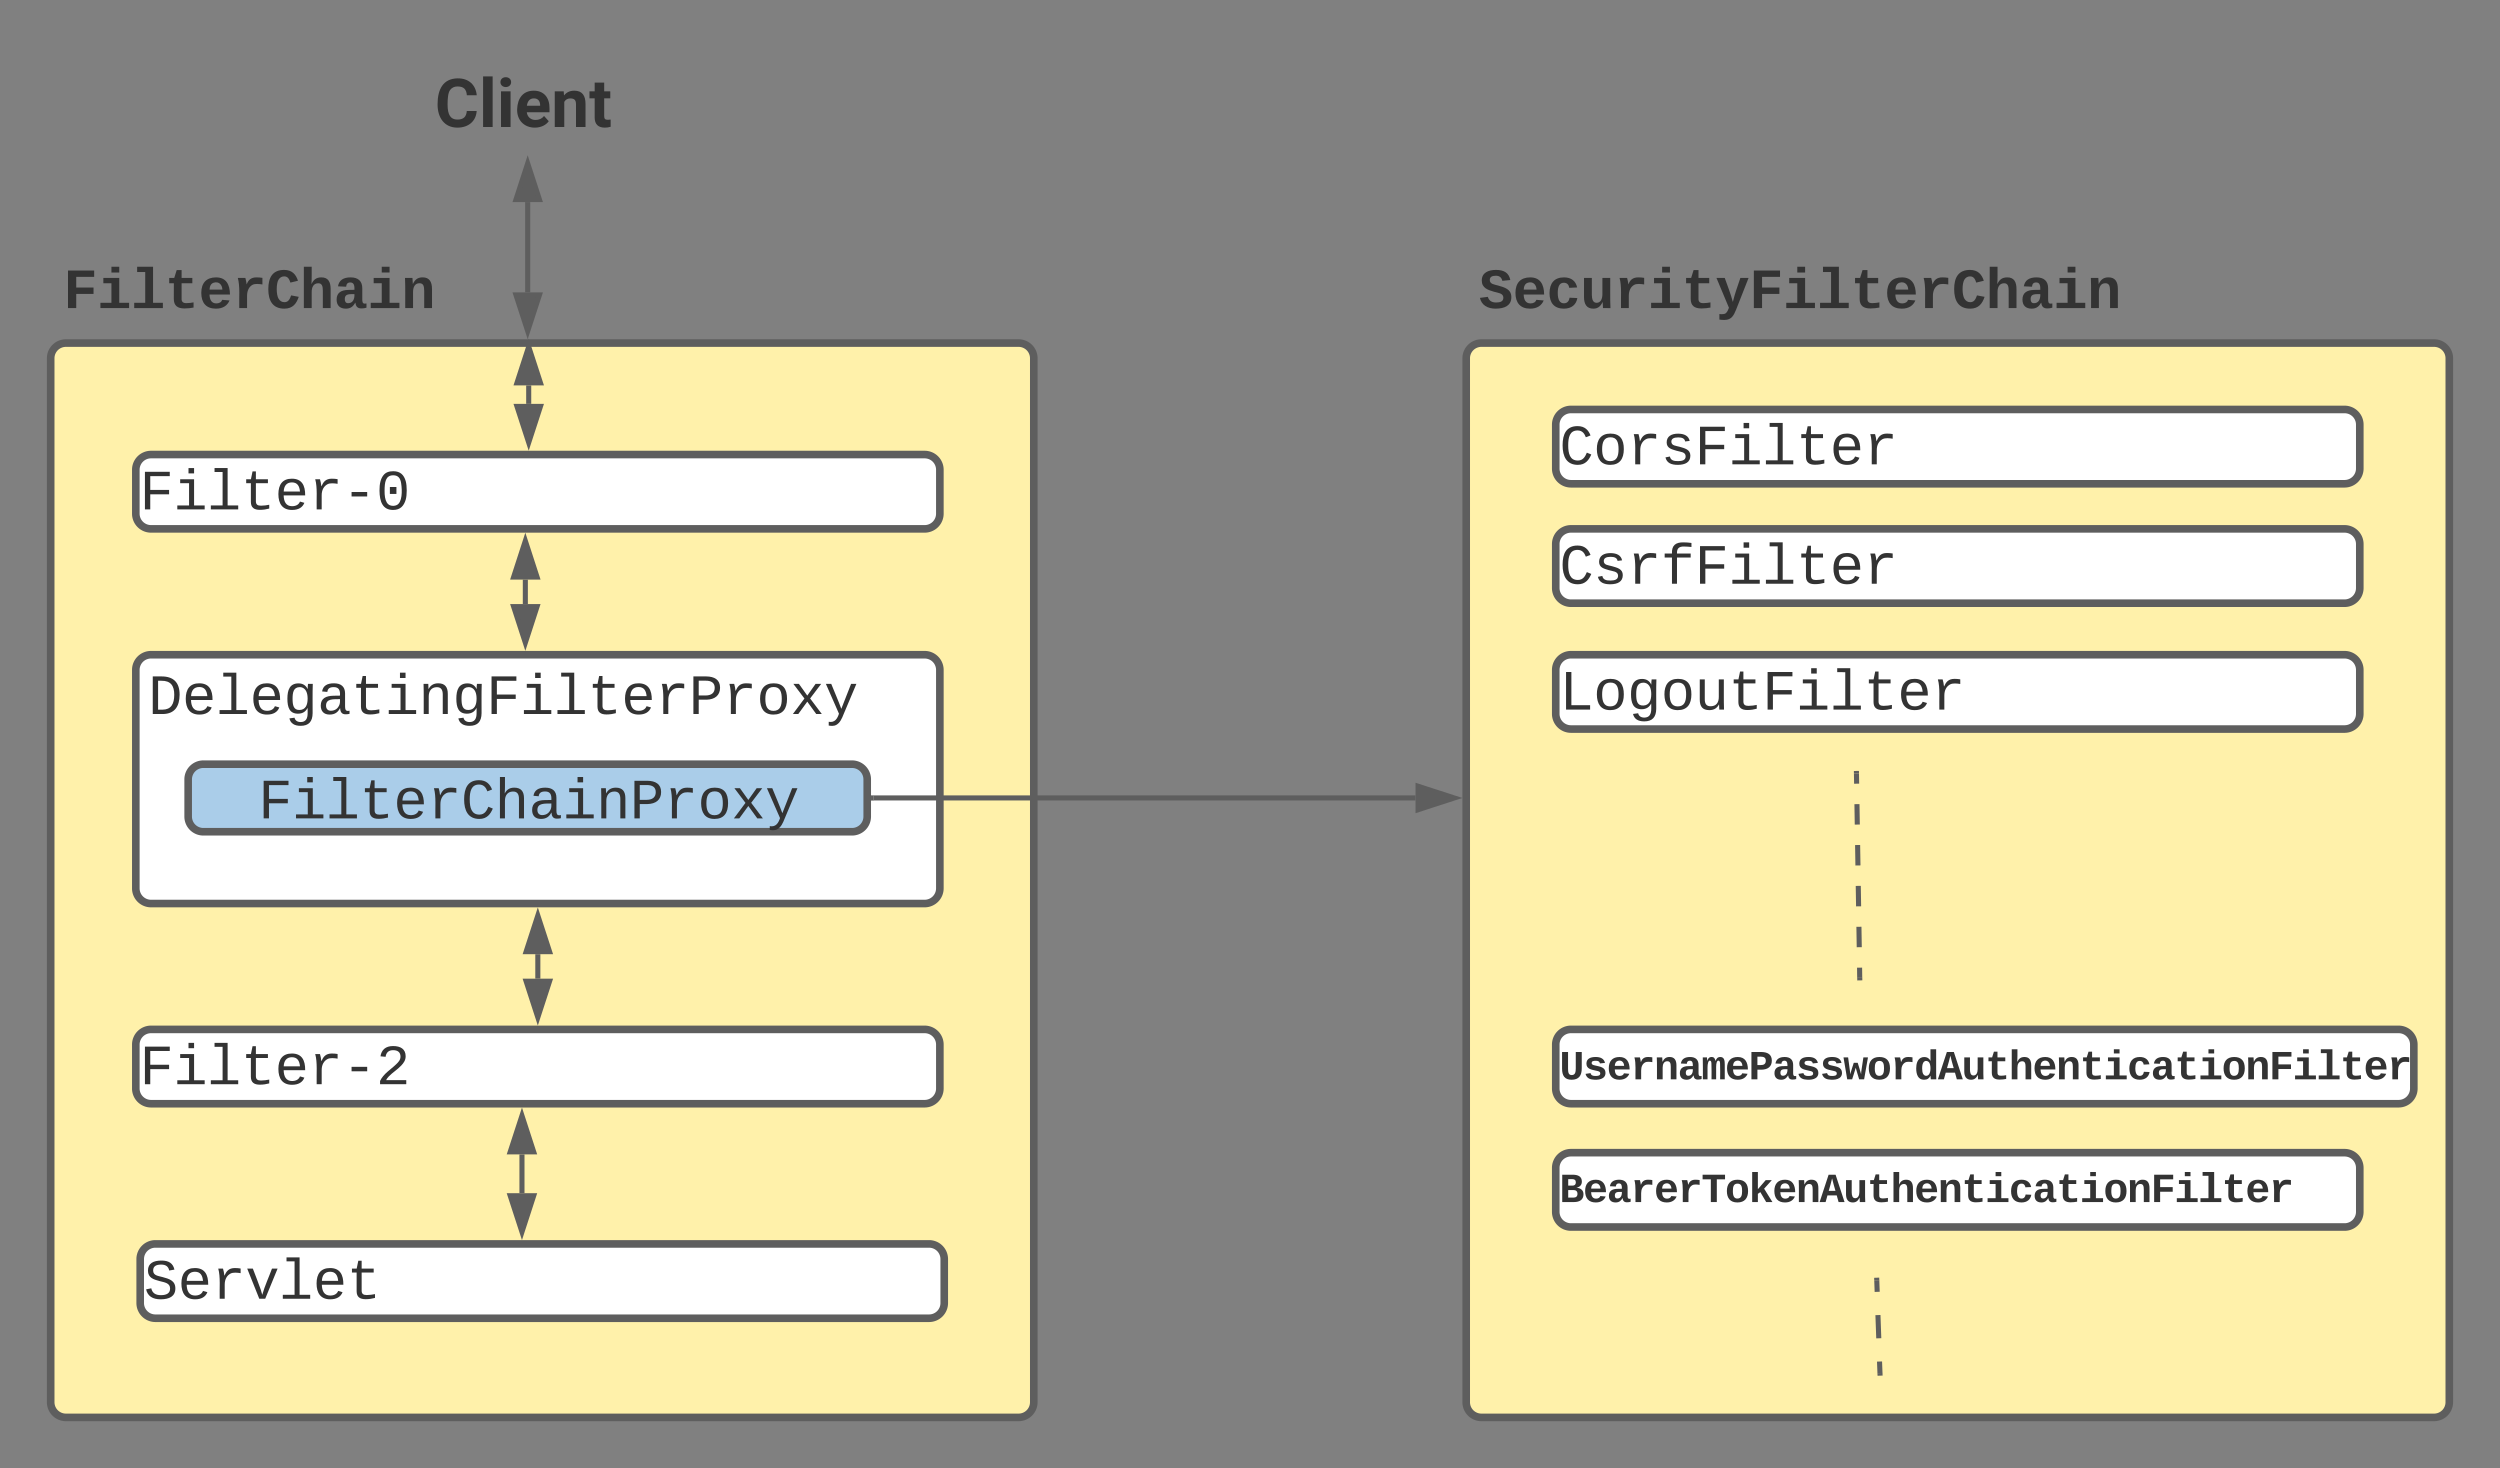 <svg xmlns="http://www.w3.org/2000/svg" xmlns:xlink="http://www.w3.org/1999/xlink" xmlns:lucid="lucid" width="986.67" height="579.4"><rect width="100%" height="100%" fill="#808080" stroke="none"/><g transform="translate(-570.267 42.4)" lucid:page-tab-id="0_0"><path d="M590.27 99a6 6 0 0 1 6-6h376a6 6 0 0 1 6 6v412a6 6 0 0 1-6 6h-376a6 6 0 0 1-6-6z" stroke="#5e5e5e" stroke-width="3" fill="#fff1aa"/><path d="M623.87 143a6 6 0 0 1 6-6H935.2a6 6 0 0 1 6 6v17.33a6 6 0 0 1-6 6H629.87a6 6 0 0 1-6-6z" stroke="#5e5e5e" stroke-width="3" fill="#fff"/><use xlink:href="#a" transform="matrix(1,0,0,1,625.333,138.467) translate(0 20.177)"/><path d="M736.84-16.4a6 6 0 0 1 6-6h71.38a6 6 0 0 1 6 6v29.26a6 6 0 0 1-6 6h-71.38a6 6 0 0 1-6-6z" fill="none"/><use xlink:href="#b" transform="matrix(1,0,0,1,741.843,-17.4) translate(0 25.115)"/><path d="M590.27 58.78a6 6 0 0 1 6-6H770.3a6 6 0 0 1 6 6V87a6 6 0 0 1-6 6H596.27a6 6 0 0 1-6-6z" fill="none"/><use xlink:href="#c" transform="matrix(1,0,0,1,595.267,57.782) translate(0 21.414)"/><path d="M623.87 222a6 6 0 0 1 6-6H935.2a6 6 0 0 1 6 6v86.2a6 6 0 0 1-6 6H629.87a6 6 0 0 1-6-6z" stroke="#5e5e5e" stroke-width="3" fill="#fff"/><use xlink:href="#d" transform="matrix(1,0,0,1,628.777,220.91) translate(0 18.49)"/><path d="M644.53 265.2a6 6 0 0 1 6-6h256a6 6 0 0 1 6 6v14.67a6 6 0 0 1-6 6h-256a6 6 0 0 1-6-6z" stroke="#5e5e5e" stroke-width="3" fill="#aacde9"/><use xlink:href="#e" transform="matrix(1,0,0,1,645.867,260.533) translate(26.321 20.052)"/><path d="M623.87 369.87a6 6 0 0 1 6-6H935.2a6 6 0 0 1 6 6v17.33a6 6 0 0 1-6 6H629.87a6 6 0 0 1-6-6z" stroke="#5e5e5e" stroke-width="3" fill="#fff"/><use xlink:href="#f" transform="matrix(1,0,0,1,625.333,365.333) translate(0 20.177)"/><path d="M625.6 454.53a6 6 0 0 1 6-6h305.33a6 6 0 0 1 6 6v17.34a6 6 0 0 1-6 6H631.6a6 6 0 0 1-6-6z" stroke="#5e5e5e" stroke-width="3" fill="#fff"/><use xlink:href="#g" transform="matrix(1,0,0,1,627.067,450) translate(0 20.177)"/><path d="M778.93 109.7v7.3" stroke="#5e5e5e" stroke-width="2" stroke-linejoin="round" fill="none"/><path d="M778.93 94.44l4.64 14.26h-9.27zM778.93 132.26L774.3 118h9.27z" stroke="#5e5e5e" stroke-width="2" fill="#5e5e5e"/><path d="M777.6 186.34V196" stroke="#5e5e5e" stroke-width="2" stroke-linejoin="round" fill="none"/><path d="M777.6 171.07l4.63 14.27h-9.26zM777.6 211.26L772.97 197h9.26z" stroke="#5e5e5e" stroke-width="2" fill="#5e5e5e"/><path d="M782.53 343.86v-9.66" stroke="#5e5e5e" stroke-width="2" stroke-linejoin="round" fill="none"/><path d="M782.53 359.13l-4.63-14.27h9.27zM782.53 318.94l4.64 14.26h-9.27z" stroke="#5e5e5e" stroke-width="2" fill="#5e5e5e"/><path d="M776.27 428.53V413.2" stroke="#5e5e5e" stroke-width="2" stroke-linejoin="round" fill="none"/><path d="M776.27 443.8l-4.64-14.27h9.27zM776.27 397.94l4.63 14.26h-9.27z" stroke="#5e5e5e" stroke-width="2" fill="#5e5e5e"/><path d="M778.53 37.36V73" stroke="#5e5e5e" stroke-width="2" stroke-linejoin="round" fill="none"/><path d="M778.53 22.1l4.64 14.26h-9.27zM778.53 88.26L773.9 74h9.27z" stroke="#5e5e5e" stroke-width="2" fill="#5e5e5e"/><path d="M1148.93 99a6 6 0 0 1 6-6h376a6 6 0 0 1 6 6v412a6 6 0 0 1-6 6h-376a6 6 0 0 1-6-6z" stroke="#5e5e5e" stroke-width="3" fill="#fff1aa"/><path d="M1148.93 58.78a6 6 0 0 1 6-6h251.4a6 6 0 0 1 6 6V87a6 6 0 0 1-6 6h-251.4a6 6 0 0 1-6-6z" fill="none"/><use xlink:href="#h" transform="matrix(1,0,0,1,1153.933,57.782) translate(0 21.414)"/><path d="M1184.27 125.2a6 6 0 0 1 6-6h305.33a6 6 0 0 1 6 6v17.33a6 6 0 0 1-6 6h-305.33a6 6 0 0 1-6-6z" stroke="#5e5e5e" stroke-width="3" fill="#fff"/><use xlink:href="#i" transform="matrix(1,0,0,1,1185.733,120.667) translate(0 20.177)"/><path d="M1184.27 172.33a6 6 0 0 1 6-6h305.33a6 6 0 0 1 6 6v17.34a6 6 0 0 1-6 6h-305.33a6 6 0 0 1-6-6z" stroke="#5e5e5e" stroke-width="3" fill="#fff"/><use xlink:href="#j" transform="matrix(1,0,0,1,1185.733,167.8) translate(0 20.177)"/><path d="M1184.27 222a6 6 0 0 1 6-6h305.33a6 6 0 0 1 6 6v17.33a6 6 0 0 1-6 6h-305.33a6 6 0 0 1-6-6z" stroke="#5e5e5e" stroke-width="3" fill="#fff"/><use xlink:href="#k" transform="matrix(1,0,0,1,1185.733,217.467) translate(0 20.177)"/><path d="M1184.27 369.87a6 6 0 0 1 6-6h326.66a6 6 0 0 1 6 6v17.33a6 6 0 0 1-6 6h-326.66a6 6 0 0 1-6-6z" stroke="#5e5e5e" stroke-width="3" fill="#fff"/><use xlink:href="#l" transform="matrix(1,0,0,1,1185.733,365.333) translate(0 18.247)"/><path d="M1184.27 418.53a6 6 0 0 1 6-6h305.33a6 6 0 0 1 6 6v17.34a6 6 0 0 1-6 6h-305.33a6 6 0 0 1-6-6z" stroke="#5e5e5e" stroke-width="3" fill="#fff"/><use xlink:href="#m" transform="matrix(1,0,0,1,1185.733,414) translate(0 18.013)"/><path d="M1302.95 262.87l.07 4.03m.13 8.07l.13 8.06m.13 8.07l.13 8.07m.13 8.06l.13 8.07m.13 8.07l.13 8.06m.13 8.07l.05 4.03" stroke="#5e5e5e" stroke-width="2" stroke-linejoin="round" fill="none"/><path d="M1302.95 262.9l-.02-1.03M1304.25 343.5l.02 1.03" stroke="#5e5e5e" stroke-width="2" fill="none"/><path d="M1310.97 462.87l.16 4.58m.3 9.17l.33 9.16m.3 9.17l.17 4.58" stroke="#5e5e5e" stroke-width="2" stroke-linejoin="round" fill="none"/><path d="M1310.97 462.9l-.04-1.03M1312.23 499.5l.04 1.03M915.03 272.53h213.9" stroke="#5e5e5e" stroke-width="2" fill="none"/><path d="M915.06 273.53h-1.03v-2h1.03z" stroke="#5e5e5e" stroke-width=".05" fill="#5e5e5e"/><path d="M1144.2 272.53l-14.27 4.64v-9.27z" stroke="#5e5e5e" stroke-width="2" fill="#5e5e5e"/><defs><path fill="#333" d="M385-1193v494h676v158H385V0H194v-1349h891v156H385" id="n"/><path fill="#333" d="M745-142h380V0H143v-142h422v-798H246v-142h499v940zM545-1292v-192h200v192H545" id="o"/><path fill="#333" d="M736-142h380V0H134v-142h422v-1200H267v-142h469v1342" id="p"/><path fill="#333" d="M682 16c-209 0-323-80-324-285v-671H190v-142h170l58-282h120v282h432v142H538v652c2 114 60 155 182 155 106 0 209-16 297-34v137C921-4 806 16 682 16" id="q"/><path fill="#333" d="M617-1102c355 0 481 238 477 599H322c5 222 84 388 301 388 144 0 244-59 284-166l158 45C1002-72 854 20 623 20c-342 0-490-220-490-568 0-346 151-554 484-554zm291 461c-18-192-90-328-289-328-194 0-287 128-295 328h584" id="r"/><path fill="#333" d="M839-1102c70 0 148 7 206 17v167c-112-18-268-36-363 15-129 69-208 203-208 395V0H294c-10-367 32-789-52-1082h171c21 75 41 161 48 250h5c67-152 152-270 373-270" id="s"/><path fill="#333" d="M334-464v-160h560v160H334" id="t"/><path fill="#333" d="M1065-1013c47 164 49 500-1 665C999-130 875 20 611 20c-377 0-484-300-487-695-2-245 41-425 141-551 77-98 191-144 352-144 261 0 386 140 448 357zM741-155c199-92 203-504 159-785-26-168-96-284-283-284-281 0-308 256-311 549-2 181 18 324 80 428 46 77 115 118 227 120 47 0 90-10 128-28zM496-555v-249h235v249H496" id="u"/><g id="a"><use transform="matrix(0.011,0,0,0.011,0,0)" xlink:href="#n"/><use transform="matrix(0.011,0,0,0.011,13.336,0)" xlink:href="#o"/><use transform="matrix(0.011,0,0,0.011,26.671,0)" xlink:href="#p"/><use transform="matrix(0.011,0,0,0.011,40.007,0)" xlink:href="#q"/><use transform="matrix(0.011,0,0,0.011,53.342,0)" xlink:href="#r"/><use transform="matrix(0.011,0,0,0.011,66.678,0)" xlink:href="#s"/><use transform="matrix(0.011,0,0,0.011,80.013,0)" xlink:href="#t"/><use transform="matrix(0.011,0,0,0.011,93.349,0)" xlink:href="#u"/></g><path fill="#333" d="M687-225c189-1 272-84 286-260h300c-19 311-251 505-586 505C296 20 86-277 86-686c0-466 174-782 605-790 340-6 557 198 584 514H975c-15-183-92-268-284-268-100 0-173 38-225 108-63 84-76 264-76 443 0 157 24 272 72 345s122 109 225 109" id="v"/><path fill="#333" d="M416 0H126v-1536h290V0" id="w"/><path fill="#333" d="M416 0H126v-1082h290V0zM271-1212c-92 0-162-61-162-150s68-149 162-149c93 0 162 60 162 149s-70 150-162 150" id="x"/><path fill="#333" d="M1031-175C952-60 797 20 609 20 287 20 60-206 72-543c12-330 180-559 505-559 309 0 482 214 477 537v118H365c15 134 115 234 263 234 111 0 198-40 261-121zM770-644c5-139-62-226-194-224-130 1-191 97-208 224h402" id="y"/><path fill="#333" d="M750-692c-1-124-48-174-173-175-81 0-142 35-183 104V0H105v-1082h272l9 125c77-97 181-145 311-145 244 0 342 151 342 403V0H750v-692" id="z"/><path fill="#333" d="M457-330c2 83 25 111 111 112 32 0 60-2 85-7V-6c-57 17-115 26-175 26-203 0-310-102-310-307v-583H10v-212h158v-266h289v266h185v212H457v540" id="A"/><g id="b"><use transform="matrix(0.013,0,0,0.013,0,0)" xlink:href="#v"/><use transform="matrix(0.013,0,0,0.013,17.448,0)" xlink:href="#w"/><use transform="matrix(0.013,0,0,0.013,24.518,0)" xlink:href="#x"/><use transform="matrix(0.013,0,0,0.013,31.589,0)" xlink:href="#y"/><use transform="matrix(0.013,0,0,0.013,46.003,0)" xlink:href="#z"/><use transform="matrix(0.013,0,0,0.013,60.938,0)" xlink:href="#A"/></g><path fill="#333" d="M462-1121v384h621v228H462V0H167v-1349h939v228H462" id="B"/><path fill="#333" d="M794-190h353V0H118v-190h395v-702H223v-190h571v892zM513-1277v-207h281v207H513" id="C"/><path fill="#333" d="M794-190h353V0H118v-190h395v-1104H223v-190h571v1294" id="D"/><path fill="#333" d="M711 13c-250 0-386-99-385-349l2-556H161v-190h181l88-282h176v282h385v190H606v530c-10 130 45 186 174 184 91-2 176-11 255-27v186C933-1 833 13 711 13" id="E"/><path fill="#333" d="M1113-274C1038-96 884 20 626 20c-352 0-526-209-526-566 0-358 185-556 530-556 358 0 496 251 499 615H395c5 180 68 319 245 319 102 0 186-45 208-129zM857-663c-6-177-128-307-315-247-94 30-141 121-145 247h460" id="F"/><path fill="#333" d="M875-1102c70 0 148 7 206 17v237c-110-17-267-37-359 15-123 69-192 207-192 395V0H250c-10-367 32-789-52-1082h271c19 69 36 149 46 228h4c52-151 151-250 356-248" id="G"/><path fill="#333" d="M872-915c-35-112-84-223-220-223-91 0-156 41-204 116-89 137-87 550 2 688 51 79 116 122 209 122 150 0 197-126 240-244l273 52C1094-168 961 20 656 20 239 20 80-262 80-681c0-418 154-689 568-689 289 0 425 167 496 389" id="H"/><path fill="#333" d="M424-1484c-2 206 5 424-8 618h4c67-145 160-234 348-236 251-3 335 167 336 416V0H824v-621c0-150-23-276-173-270-163 7-227 142-227 312V0H143v-1484h281" id="I"/><path fill="#333" d="M775-193C708-75 621 20 439 20 226 20 106-93 106-306c0-251 170-341 417-346l223-4c4-143-12-264-148-264-103 0-141 58-150 153l-293-14c37-219 194-321 455-321 263 0 418 130 417 390v392c1 84 5 161 89 160 21 0 42-2 62-6v152c-57 15-108 27-180 26-145 0-202-73-217-205h-6zm-256 17c168 0 234-139 227-325-166 4-347-25-347 173 0 94 33 152 120 152" id="J"/><path fill="#333" d="M768-1103c247 0 336 167 336 416V0H824v-619c-3-164-24-273-171-273-164 0-229 142-229 312V0H143c-4-359 9-736-8-1082h268c7 63 12 146 13 215h4c67-145 160-236 348-236" id="K"/><g id="c"><use transform="matrix(0.011,0,0,0.011,0,0)" xlink:href="#B"/><use transform="matrix(0.011,0,0,0.011,13.336,0)" xlink:href="#C"/><use transform="matrix(0.011,0,0,0.011,26.671,0)" xlink:href="#D"/><use transform="matrix(0.011,0,0,0.011,40.007,0)" xlink:href="#E"/><use transform="matrix(0.011,0,0,0.011,53.342,0)" xlink:href="#F"/><use transform="matrix(0.011,0,0,0.011,66.678,0)" xlink:href="#G"/><use transform="matrix(0.011,0,0,0.011,80.013,0)" xlink:href="#H"/><use transform="matrix(0.011,0,0,0.011,93.349,0)" xlink:href="#I"/><use transform="matrix(0.011,0,0,0.011,106.684,0)" xlink:href="#J"/><use transform="matrix(0.011,0,0,0.011,120.02,0)" xlink:href="#C"/><use transform="matrix(0.011,0,0,0.011,133.355,0)" xlink:href="#K"/></g><path fill="#333" d="M473-1349c438-1 655 221 652 661C1122-268 945-8 532 0H162v-1349h311zm42 1193c308-4 416-205 418-532 2-330-131-509-459-505H353v1037h162" id="L"/><path fill="#333" d="M1048-32c-2 300-135 456-433 456-222-1-358-88-400-267l184-25c22 99 100 157 222 156 184-2 248-125 248-315 0-64 3-133-2-194C807-100 706-13 524-12c-306 0-381-228-381-537 0-318 85-550 400-550 164 0 271 83 325 202h3c1-60 3-134 12-185h171c-13 339-4 702-6 1050zM585-145c210-8 284-178 284-406 0-192-52-331-177-392-33-16-69-22-104-22-223 2-259 184-259 414 0 229 31 415 256 406" id="M"/><path fill="#333" d="M1000-272c3 95 12 159 101 161 21 0 41-3 59-7V-6c-44 10-86 16-139 16-141 2-191-84-197-217h-6C748-76 648 20 446 20c-207 0-318-120-318-322 0-266 194-348 454-354l236-4c12-191-40-305-222-305-140 0-220 47-232 172l-188-17c33-204 181-292 423-292 255 0 401 118 401 364v466zm-683-27c0 109 63 184 175 182 166-3 259-96 306-217 24-65 20-120 20-200-232 7-501-28-501 235" id="N"/><path fill="#333" d="M706-1102c241 0 344 136 343 381V0H868v-695c1-168-57-273-220-268-190 6-283 138-283 336V0H185c-3-360 6-732-6-1082h170c4 54 7 126 8 185h3c63-121 164-204 346-205" id="O"/><path fill="#333" d="M622-1349c296 4 497 117 497 404 0 282-193 424-485 431H353V0H162v-1349h460zm-15 684c195-3 320-88 320-277 0-184-129-255-328-254H353v531h254" id="P"/><path fill="#333" d="M615-1102c343 0 484 203 482 560-1 347-147 562-488 562-336 0-475-219-479-562-4-349 156-560 485-560zm-8 989c240 0 301-180 301-429 0-245-55-427-290-427-236 0-299 181-299 427 0 243 61 429 288 429" id="Q"/><path fill="#333" d="M932 0L611-444 288 0H94l415-556-397-526h199l300 421 298-421h201L713-558 1133 0H932" id="R"/><path fill="#333" d="M168 279c222 39 310-114 368-290L66-1082h192c120 299 249 590 362 896 115-301 235-597 351-896h190L705 0c-65 164-130 320-275 396-67 36-177 35-262 18V279" id="S"/><g id="d"><use transform="matrix(0.011,0,0,0.011,0,0)" xlink:href="#L"/><use transform="matrix(0.011,0,0,0.011,13.336,0)" xlink:href="#r"/><use transform="matrix(0.011,0,0,0.011,26.671,0)" xlink:href="#p"/><use transform="matrix(0.011,0,0,0.011,40.007,0)" xlink:href="#r"/><use transform="matrix(0.011,0,0,0.011,53.342,0)" xlink:href="#M"/><use transform="matrix(0.011,0,0,0.011,66.678,0)" xlink:href="#N"/><use transform="matrix(0.011,0,0,0.011,80.013,0)" xlink:href="#q"/><use transform="matrix(0.011,0,0,0.011,93.349,0)" xlink:href="#o"/><use transform="matrix(0.011,0,0,0.011,106.684,0)" xlink:href="#O"/><use transform="matrix(0.011,0,0,0.011,120.02,0)" xlink:href="#M"/><use transform="matrix(0.011,0,0,0.011,133.355,0)" xlink:href="#n"/><use transform="matrix(0.011,0,0,0.011,146.691,0)" xlink:href="#o"/><use transform="matrix(0.011,0,0,0.011,160.026,0)" xlink:href="#p"/><use transform="matrix(0.011,0,0,0.011,173.362,0)" xlink:href="#q"/><use transform="matrix(0.011,0,0,0.011,186.697,0)" xlink:href="#r"/><use transform="matrix(0.011,0,0,0.011,200.033,0)" xlink:href="#s"/><use transform="matrix(0.011,0,0,0.011,213.368,0)" xlink:href="#P"/><use transform="matrix(0.011,0,0,0.011,226.704,0)" xlink:href="#s"/><use transform="matrix(0.011,0,0,0.011,240.039,0)" xlink:href="#Q"/><use transform="matrix(0.011,0,0,0.011,253.375,0)" xlink:href="#R"/><use transform="matrix(0.011,0,0,0.011,266.71,0)" xlink:href="#S"/></g><path fill="#333" d="M650-1214c-281 0-336 244-336 533 0 295 60 546 347 546 188 0 263-142 322-282l159 65C1058-155 935 20 659 20c-401 0-546-295-546-701 0-407 135-689 536-689 264 0 391 146 466 335l-168 65c-47-129-127-244-297-244" id="T"/><path fill="#333" d="M648-963c-190 6-283 138-283 336V0H185v-1484h181c-2 197 6 404-9 587h3c62-120 159-205 339-205 242 0 351 135 350 381V0H868v-695c1-168-57-273-220-268" id="U"/><g id="e"><use transform="matrix(0.011,0,0,0.011,0,0)" xlink:href="#n"/><use transform="matrix(0.011,0,0,0.011,13.336,0)" xlink:href="#o"/><use transform="matrix(0.011,0,0,0.011,26.671,0)" xlink:href="#p"/><use transform="matrix(0.011,0,0,0.011,40.007,0)" xlink:href="#q"/><use transform="matrix(0.011,0,0,0.011,53.342,0)" xlink:href="#r"/><use transform="matrix(0.011,0,0,0.011,66.678,0)" xlink:href="#s"/><use transform="matrix(0.011,0,0,0.011,80.013,0)" xlink:href="#T"/><use transform="matrix(0.011,0,0,0.011,93.349,0)" xlink:href="#U"/><use transform="matrix(0.011,0,0,0.011,106.684,0)" xlink:href="#N"/><use transform="matrix(0.011,0,0,0.011,120.02,0)" xlink:href="#o"/><use transform="matrix(0.011,0,0,0.011,133.355,0)" xlink:href="#O"/><use transform="matrix(0.011,0,0,0.011,146.691,0)" xlink:href="#P"/><use transform="matrix(0.011,0,0,0.011,160.026,0)" xlink:href="#s"/><use transform="matrix(0.011,0,0,0.011,173.362,0)" xlink:href="#Q"/><use transform="matrix(0.011,0,0,0.011,186.697,0)" xlink:href="#R"/><use transform="matrix(0.011,0,0,0.011,200.033,0)" xlink:href="#S"/></g><path fill="#333" d="M611-1370c266 0 451 106 451 368 0 147-77 243-154 327-132 144-316 255-451 395-42 44-75 87-96 134h723V0H144v-117c124-264 387-411 582-603 73-72 151-147 151-271 0-161-104-231-266-231-163 0-249 90-268 238l-184-17c35-233 185-369 452-369" id="V"/><g id="f"><use transform="matrix(0.011,0,0,0.011,0,0)" xlink:href="#n"/><use transform="matrix(0.011,0,0,0.011,13.336,0)" xlink:href="#o"/><use transform="matrix(0.011,0,0,0.011,26.671,0)" xlink:href="#p"/><use transform="matrix(0.011,0,0,0.011,40.007,0)" xlink:href="#q"/><use transform="matrix(0.011,0,0,0.011,53.342,0)" xlink:href="#r"/><use transform="matrix(0.011,0,0,0.011,66.678,0)" xlink:href="#s"/><use transform="matrix(0.011,0,0,0.011,80.013,0)" xlink:href="#t"/><use transform="matrix(0.011,0,0,0.011,93.349,0)" xlink:href="#V"/></g><path fill="#333" d="M614-1226c-167 1-283 53-283 213 0 183 186 193 334 234 230 63 463 120 463 409 0 286-219 387-518 390C309 23 131-98 79-338l185-37c34 165 149 248 351 246 184-2 324-58 324-238 0-203-207-221-372-266-210-57-422-111-422-377 0-267 201-356 470-360 279-5 430 101 480 324l-188 33c-28-141-121-215-293-213" id="W"/><path fill="#333" d="M715 0H502L69-1082h202c94 253 197 500 285 758 19 57 36 126 52 183 96-335 234-626 350-941h201" id="X"/><g id="g"><use transform="matrix(0.011,0,0,0.011,0,0)" xlink:href="#W"/><use transform="matrix(0.011,0,0,0.011,13.336,0)" xlink:href="#r"/><use transform="matrix(0.011,0,0,0.011,26.671,0)" xlink:href="#s"/><use transform="matrix(0.011,0,0,0.011,40.007,0)" xlink:href="#X"/><use transform="matrix(0.011,0,0,0.011,53.342,0)" xlink:href="#p"/><use transform="matrix(0.011,0,0,0.011,66.678,0)" xlink:href="#r"/><use transform="matrix(0.011,0,0,0.011,80.013,0)" xlink:href="#q"/></g><path fill="#333" d="M609-1161c-125 0-218 36-218 153 0 149 166 161 290 196 235 67 484 129 484 421 0 300-239 408-554 411C302 23 93-114 38-367l285-37c32 128 131 205 296 203 143-2 259-31 259-173 0-164-197-172-333-212-218-64-441-131-441-405 0-276 231-379 511-379 299 0 463 114 513 363l-286 29c-28-115-96-183-233-183" id="Y"/><path fill="#333" d="M1109-360C1066-122 902 20 624 20c-347 0-514-209-514-555 0-353 168-567 518-567 270 0 425 136 473 361l-283 14c-16-106-75-183-196-182-75 0-130 31-165 93s-52 152-52 270c0 249 74 374 221 374 120 0 188-82 201-201" id="Z"/><path fill="#333" d="M471 20c-247 0-336-169-336-415v-687h281v607c4 148 31 285 172 285 152 0 207-150 207-312v-580h281c4 359-9 736 8 1082H816c-7-63-11-146-12-215h-5C736-76 644 20 471 20" id="aa"/><path fill="#333" d="M143 212c82 12 185 12 233-31 50-45 83-117 110-192L38-1082h297c100 284 211 557 291 861 72-305 176-578 270-861h294L742 57c-80 192-156 368-417 368-60 0-131-4-182-13V212" id="ab"/><g id="h"><use transform="matrix(0.011,0,0,0.011,0,0)" xlink:href="#Y"/><use transform="matrix(0.011,0,0,0.011,13.336,0)" xlink:href="#F"/><use transform="matrix(0.011,0,0,0.011,26.671,0)" xlink:href="#Z"/><use transform="matrix(0.011,0,0,0.011,40.007,0)" xlink:href="#aa"/><use transform="matrix(0.011,0,0,0.011,53.342,0)" xlink:href="#G"/><use transform="matrix(0.011,0,0,0.011,66.678,0)" xlink:href="#C"/><use transform="matrix(0.011,0,0,0.011,80.013,0)" xlink:href="#E"/><use transform="matrix(0.011,0,0,0.011,93.349,0)" xlink:href="#ab"/><use transform="matrix(0.011,0,0,0.011,106.684,0)" xlink:href="#B"/><use transform="matrix(0.011,0,0,0.011,120.02,0)" xlink:href="#C"/><use transform="matrix(0.011,0,0,0.011,133.355,0)" xlink:href="#D"/><use transform="matrix(0.011,0,0,0.011,146.691,0)" xlink:href="#E"/><use transform="matrix(0.011,0,0,0.011,160.026,0)" xlink:href="#F"/><use transform="matrix(0.011,0,0,0.011,173.362,0)" xlink:href="#G"/><use transform="matrix(0.011,0,0,0.011,186.697,0)" xlink:href="#H"/><use transform="matrix(0.011,0,0,0.011,200.033,0)" xlink:href="#I"/><use transform="matrix(0.011,0,0,0.011,213.368,0)" xlink:href="#J"/><use transform="matrix(0.011,0,0,0.011,226.704,0)" xlink:href="#C"/><use transform="matrix(0.011,0,0,0.011,240.039,0)" xlink:href="#K"/></g><path fill="#333" d="M873-819c-18-114-119-146-250-146-163 0-245 50-245 151 0 151 170 148 294 185 182 54 388 94 388 320 0 240-189 325-439 329-245 4-410-69-454-268l159-31c24 133 136 168 295 165 144-2 270-31 270-171 0-164-195-160-331-202-167-52-350-87-350-299 0-218 173-315 413-313 220 2 373 77 412 260" id="ac"/><g id="i"><use transform="matrix(0.011,0,0,0.011,0,0)" xlink:href="#T"/><use transform="matrix(0.011,0,0,0.011,13.336,0)" xlink:href="#Q"/><use transform="matrix(0.011,0,0,0.011,26.671,0)" xlink:href="#s"/><use transform="matrix(0.011,0,0,0.011,40.007,0)" xlink:href="#ac"/><use transform="matrix(0.011,0,0,0.011,53.342,0)" xlink:href="#n"/><use transform="matrix(0.011,0,0,0.011,66.678,0)" xlink:href="#o"/><use transform="matrix(0.011,0,0,0.011,80.013,0)" xlink:href="#p"/><use transform="matrix(0.011,0,0,0.011,93.349,0)" xlink:href="#q"/><use transform="matrix(0.011,0,0,0.011,106.684,0)" xlink:href="#r"/><use transform="matrix(0.011,0,0,0.011,120.02,0)" xlink:href="#s"/></g><path fill="#333" d="M839-1335c-182-6-269 67-259 253h491v142H580V0H400v-940H138v-142h262c-15-293 132-408 418-402 94 2 200 7 281 21v145c-75-10-177-14-260-17" id="ad"/><g id="j"><use transform="matrix(0.011,0,0,0.011,0,0)" xlink:href="#T"/><use transform="matrix(0.011,0,0,0.011,13.336,0)" xlink:href="#ac"/><use transform="matrix(0.011,0,0,0.011,26.671,0)" xlink:href="#s"/><use transform="matrix(0.011,0,0,0.011,40.007,0)" xlink:href="#ad"/><use transform="matrix(0.011,0,0,0.011,53.342,0)" xlink:href="#n"/><use transform="matrix(0.011,0,0,0.011,66.678,0)" xlink:href="#o"/><use transform="matrix(0.011,0,0,0.011,80.013,0)" xlink:href="#p"/><use transform="matrix(0.011,0,0,0.011,93.349,0)" xlink:href="#q"/><use transform="matrix(0.011,0,0,0.011,106.684,0)" xlink:href="#r"/><use transform="matrix(0.011,0,0,0.011,120.02,0)" xlink:href="#s"/></g><path fill="#333" d="M237 0v-1349h191v1193h672V0H237" id="ae"/><path fill="#333" d="M528 20c-247 0-343-132-343-381v-721h180v686c-4 177 45 284 224 277 194-8 279-136 279-336v-627h181c3 360-6 732 6 1082H885c-4-54-7-126-8-185h-3C809-64 714 20 528 20" id="af"/><g id="k"><use transform="matrix(0.011,0,0,0.011,0,0)" xlink:href="#ae"/><use transform="matrix(0.011,0,0,0.011,13.336,0)" xlink:href="#Q"/><use transform="matrix(0.011,0,0,0.011,26.671,0)" xlink:href="#M"/><use transform="matrix(0.011,0,0,0.011,40.007,0)" xlink:href="#Q"/><use transform="matrix(0.011,0,0,0.011,53.342,0)" xlink:href="#af"/><use transform="matrix(0.011,0,0,0.011,66.678,0)" xlink:href="#q"/><use transform="matrix(0.011,0,0,0.011,80.013,0)" xlink:href="#n"/><use transform="matrix(0.011,0,0,0.011,93.349,0)" xlink:href="#o"/><use transform="matrix(0.011,0,0,0.011,106.684,0)" xlink:href="#p"/><use transform="matrix(0.011,0,0,0.011,120.02,0)" xlink:href="#q"/><use transform="matrix(0.011,0,0,0.011,133.355,0)" xlink:href="#r"/><use transform="matrix(0.011,0,0,0.011,146.691,0)" xlink:href="#s"/></g><path fill="#333" d="M1100-543c2 361-147 563-501 563-342 0-470-199-470-548v-821h295v818c3 172 13 322 183 320 173-2 198-150 198-330v-808h295v806" id="ag"/><path fill="#333" d="M622-916c-112 2-200 14-200 111 0 90 89 101 168 121 234 58 514 77 514 368C1104-4 751 54 434 5 267-21 161-112 121-270l247-37c24 111 113 145 252 141 114-3 226-12 226-124 0-101-103-113-192-134-225-54-490-76-490-351 0-247 201-328 458-328 245 0 413 88 457 292l-249 26c-16-98-92-133-208-131" id="ah"/><path fill="#333" d="M1113-274C1038-96 884 20 626 20c-352 0-526-209-526-566 0-358 185-556 530-556 358 0 496 251 499 615H395c5 180 68 319 245 319 102 0 186-45 208-129zM857-663c-6-177-128-307-315-247-94 30-141 121-145 247h460" id="ai"/><path fill="#333" d="M875-1102c70 0 148 7 206 17v237c-110-17-267-37-359 15-123 69-192 207-192 395V0H250c-10-367 32-789-52-1082h271c19 69 36 149 46 228h4c52-151 151-250 356-248" id="aj"/><path fill="#333" d="M768-1103c247 0 336 167 336 416V0H824v-619c-3-164-24-273-171-273-164 0-229 142-229 312V0H143c-4-359 9-736-8-1082h268c7 63 12 146 13 215h4c67-145 160-236 348-236" id="ak"/><path fill="#333" d="M775-193C708-75 621 20 439 20 226 20 106-93 106-306c0-251 170-341 417-346l223-4c4-143-12-264-148-264-103 0-141 58-150 153l-293-14c37-219 194-321 455-321 263 0 418 130 417 390v392c1 84 5 161 89 160 21 0 42-2 62-6v152c-57 15-108 27-180 26-145 0-202-73-217-205h-6zm-256 17c168 0 234-139 227-325-166 4-347-25-347 173 0 94 33 152 120 152" id="al"/><path fill="#333" d="M934-1102c199 0 220 177 220 381V0H926c-2-260 10-533-4-785-4-72-14-138-83-138-34 0-61 27-81 81s-29 134-29 241V0H501c-2-260 9-533-5-785-4-72-13-138-82-138-46 0-65 47-80 93-21 67-30 155-30 248V0H75c-3-360 6-732-6-1082h209c6 50 3 123 8 175 36-100 83-195 216-195 135 0 166 79 196 196 42-105 93-196 236-196" id="am"/><path fill="#333" d="M616-1349c316 3 526 118 526 426 0 301-201 442-514 447H431V0H136v-1349h480zm-25 646c164 1 254-62 254-215 0-157-99-200-262-202H431v417h160" id="an"/><path fill="#333" d="M1028 0H784c-56-191-119-378-170-573C562-377 495-191 437 0H194L11-1082h228c32 239 67 472 95 714 4 40 7 80 7 119 53-195 119-378 177-568h193c56 190 120 371 169 568-1-79 11-158 21-226l91-607h226" id="ao"/><path fill="#333" d="M616-1102c361 0 521 202 521 560 0 354-171 562-527 562C259 20 92-192 92-542c0-351 169-560 524-560zm-9 930c200-2 236-165 236-370 0-199-27-367-223-367-195 0-233 146-233 367 0 129 18 223 55 282s92 88 165 88" id="ap"/><path fill="#333" d="M802-909c-3-189-2-383-2-575h281v1248c-1 83 4 168 8 236H817c-9-50-14-117-15-176h-4C735-49 651 20 482 20 191 20 97-238 97-539c0-243 66-432 221-519 50-28 108-42 175-42 162 2 253 78 309 191zm-70 658c91-113 93-462 2-584-46-61-145-100-224-53-96 56-119 190-120 349 0 123 17 214 52 275 46 82 130 115 222 74 25-12 46-33 68-61" id="aq"/><path fill="#333" d="M1229 0H935l-92-330H387L295 0H0l443-1349h344zM615-1167c-46 213-110 412-166 615h332c-56-204-119-401-166-615" id="ar"/><path fill="#333" d="M471 20c-247 0-336-169-336-415v-687h281v607c4 148 31 285 172 285 152 0 207-150 207-312v-580h281c4 359-9 736 8 1082H816c-7-63-11-146-12-215h-5C736-76 644 20 471 20" id="as"/><path fill="#333" d="M711 13c-250 0-386-99-385-349l2-556H161v-190h181l88-282h176v282h385v190H606v530c-10 130 45 186 174 184 91-2 176-11 255-27v186C933-1 833 13 711 13" id="at"/><path fill="#333" d="M424-1484c-2 206 5 424-8 618h4c67-145 160-234 348-236 251-3 335 167 336 416V0H824v-621c0-150-23-276-173-270-163 7-227 142-227 312V0H143v-1484h281" id="au"/><path fill="#333" d="M794-190h353V0H118v-190h395v-702H223v-190h571v892zM513-1277v-207h281v207H513" id="av"/><path fill="#333" d="M1109-360C1066-122 902 20 624 20c-347 0-514-209-514-555 0-353 168-567 518-567 270 0 425 136 473 361l-283 14c-16-106-75-183-196-182-75 0-130 31-165 93s-52 152-52 270c0 249 74 374 221 374 120 0 188-82 201-201" id="aw"/><path fill="#333" d="M462-1121v384h621v228H462V0H167v-1349h939v228H462" id="ax"/><path fill="#333" d="M794-190h353V0H118v-190h395v-1104H223v-190h571v1294" id="ay"/><g id="l"><use transform="matrix(0.008,0,0,0.008,0,0)" xlink:href="#ag"/><use transform="matrix(0.008,0,0,0.008,9.335,0)" xlink:href="#ah"/><use transform="matrix(0.008,0,0,0.008,18.67,0)" xlink:href="#ai"/><use transform="matrix(0.008,0,0,0.008,28.005,0)" xlink:href="#aj"/><use transform="matrix(0.008,0,0,0.008,37.339,0)" xlink:href="#ak"/><use transform="matrix(0.008,0,0,0.008,46.674,0)" xlink:href="#al"/><use transform="matrix(0.008,0,0,0.008,56.009,0)" xlink:href="#am"/><use transform="matrix(0.008,0,0,0.008,65.344,0)" xlink:href="#ai"/><use transform="matrix(0.008,0,0,0.008,74.679,0)" xlink:href="#an"/><use transform="matrix(0.008,0,0,0.008,84.014,0)" xlink:href="#al"/><use transform="matrix(0.008,0,0,0.008,93.349,0)" xlink:href="#ah"/><use transform="matrix(0.008,0,0,0.008,102.683,0)" xlink:href="#ah"/><use transform="matrix(0.008,0,0,0.008,112.018,0)" xlink:href="#ao"/><use transform="matrix(0.008,0,0,0.008,121.353,0)" xlink:href="#ap"/><use transform="matrix(0.008,0,0,0.008,130.688,0)" xlink:href="#aj"/><use transform="matrix(0.008,0,0,0.008,140.023,0)" xlink:href="#aq"/><use transform="matrix(0.008,0,0,0.008,149.358,0)" xlink:href="#ar"/><use transform="matrix(0.008,0,0,0.008,158.692,0)" xlink:href="#as"/><use transform="matrix(0.008,0,0,0.008,168.027,0)" xlink:href="#at"/><use transform="matrix(0.008,0,0,0.008,177.362,0)" xlink:href="#au"/><use transform="matrix(0.008,0,0,0.008,186.697,0)" xlink:href="#ai"/><use transform="matrix(0.008,0,0,0.008,196.032,0)" xlink:href="#ak"/><use transform="matrix(0.008,0,0,0.008,205.367,0)" xlink:href="#at"/><use transform="matrix(0.008,0,0,0.008,214.702,0)" xlink:href="#av"/><use transform="matrix(0.008,0,0,0.008,224.036,0)" xlink:href="#aw"/><use transform="matrix(0.008,0,0,0.008,233.371,0)" xlink:href="#al"/><use transform="matrix(0.008,0,0,0.008,242.706,0)" xlink:href="#at"/><use transform="matrix(0.008,0,0,0.008,252.041,0)" xlink:href="#av"/><use transform="matrix(0.008,0,0,0.008,261.376,0)" xlink:href="#ap"/><use transform="matrix(0.008,0,0,0.008,270.711,0)" xlink:href="#ak"/><use transform="matrix(0.008,0,0,0.008,280.046,0)" xlink:href="#ax"/><use transform="matrix(0.008,0,0,0.008,289.38,0)" xlink:href="#av"/><use transform="matrix(0.008,0,0,0.008,298.715,0)" xlink:href="#ay"/><use transform="matrix(0.008,0,0,0.008,308.05,0)" xlink:href="#at"/><use transform="matrix(0.008,0,0,0.008,317.385,0)" xlink:href="#ai"/><use transform="matrix(0.008,0,0,0.008,326.72,0)" xlink:href="#aj"/></g><path fill="#333" d="M836-709c204 20 350 118 350 324C1186-112 992 0 719 0H137v-1349h525c258 3 443 87 443 339 0 176-107 269-269 301zM643-811c107 0 165-53 165-159 0-113-61-160-167-160H432v319h211zm46 592c128-1 201-59 200-191-1-128-80-183-207-183H432v374h257" id="az"/><path fill="#333" d="M762-1121V0H467v-1121H61v-228h1107v228H762" id="aA"/><path fill="#333" d="M864 0L575-490l-121 84V0H173v-1484h281v850l386-448h302L762-660 1171 0H864" id="aB"/><g id="m"><use transform="matrix(0.008,0,0,0.008,0,0)" xlink:href="#az"/><use transform="matrix(0.008,0,0,0.008,9.335,0)" xlink:href="#ai"/><use transform="matrix(0.008,0,0,0.008,18.67,0)" xlink:href="#al"/><use transform="matrix(0.008,0,0,0.008,28.005,0)" xlink:href="#aj"/><use transform="matrix(0.008,0,0,0.008,37.339,0)" xlink:href="#ai"/><use transform="matrix(0.008,0,0,0.008,46.674,0)" xlink:href="#aj"/><use transform="matrix(0.008,0,0,0.008,56.009,0)" xlink:href="#aA"/><use transform="matrix(0.008,0,0,0.008,65.344,0)" xlink:href="#ap"/><use transform="matrix(0.008,0,0,0.008,74.679,0)" xlink:href="#aB"/><use transform="matrix(0.008,0,0,0.008,84.014,0)" xlink:href="#ai"/><use transform="matrix(0.008,0,0,0.008,93.349,0)" xlink:href="#ak"/><use transform="matrix(0.008,0,0,0.008,102.683,0)" xlink:href="#ar"/><use transform="matrix(0.008,0,0,0.008,112.018,0)" xlink:href="#as"/><use transform="matrix(0.008,0,0,0.008,121.353,0)" xlink:href="#at"/><use transform="matrix(0.008,0,0,0.008,130.688,0)" xlink:href="#au"/><use transform="matrix(0.008,0,0,0.008,140.023,0)" xlink:href="#ai"/><use transform="matrix(0.008,0,0,0.008,149.358,0)" xlink:href="#ak"/><use transform="matrix(0.008,0,0,0.008,158.692,0)" xlink:href="#at"/><use transform="matrix(0.008,0,0,0.008,168.027,0)" xlink:href="#av"/><use transform="matrix(0.008,0,0,0.008,177.362,0)" xlink:href="#aw"/><use transform="matrix(0.008,0,0,0.008,186.697,0)" xlink:href="#al"/><use transform="matrix(0.008,0,0,0.008,196.032,0)" xlink:href="#at"/><use transform="matrix(0.008,0,0,0.008,205.367,0)" xlink:href="#av"/><use transform="matrix(0.008,0,0,0.008,214.702,0)" xlink:href="#ap"/><use transform="matrix(0.008,0,0,0.008,224.036,0)" xlink:href="#ak"/><use transform="matrix(0.008,0,0,0.008,233.371,0)" xlink:href="#ax"/><use transform="matrix(0.008,0,0,0.008,242.706,0)" xlink:href="#av"/><use transform="matrix(0.008,0,0,0.008,252.041,0)" xlink:href="#ay"/><use transform="matrix(0.008,0,0,0.008,261.376,0)" xlink:href="#at"/><use transform="matrix(0.008,0,0,0.008,270.711,0)" xlink:href="#ai"/><use transform="matrix(0.008,0,0,0.008,280.046,0)" xlink:href="#aj"/></g></defs></g></svg>